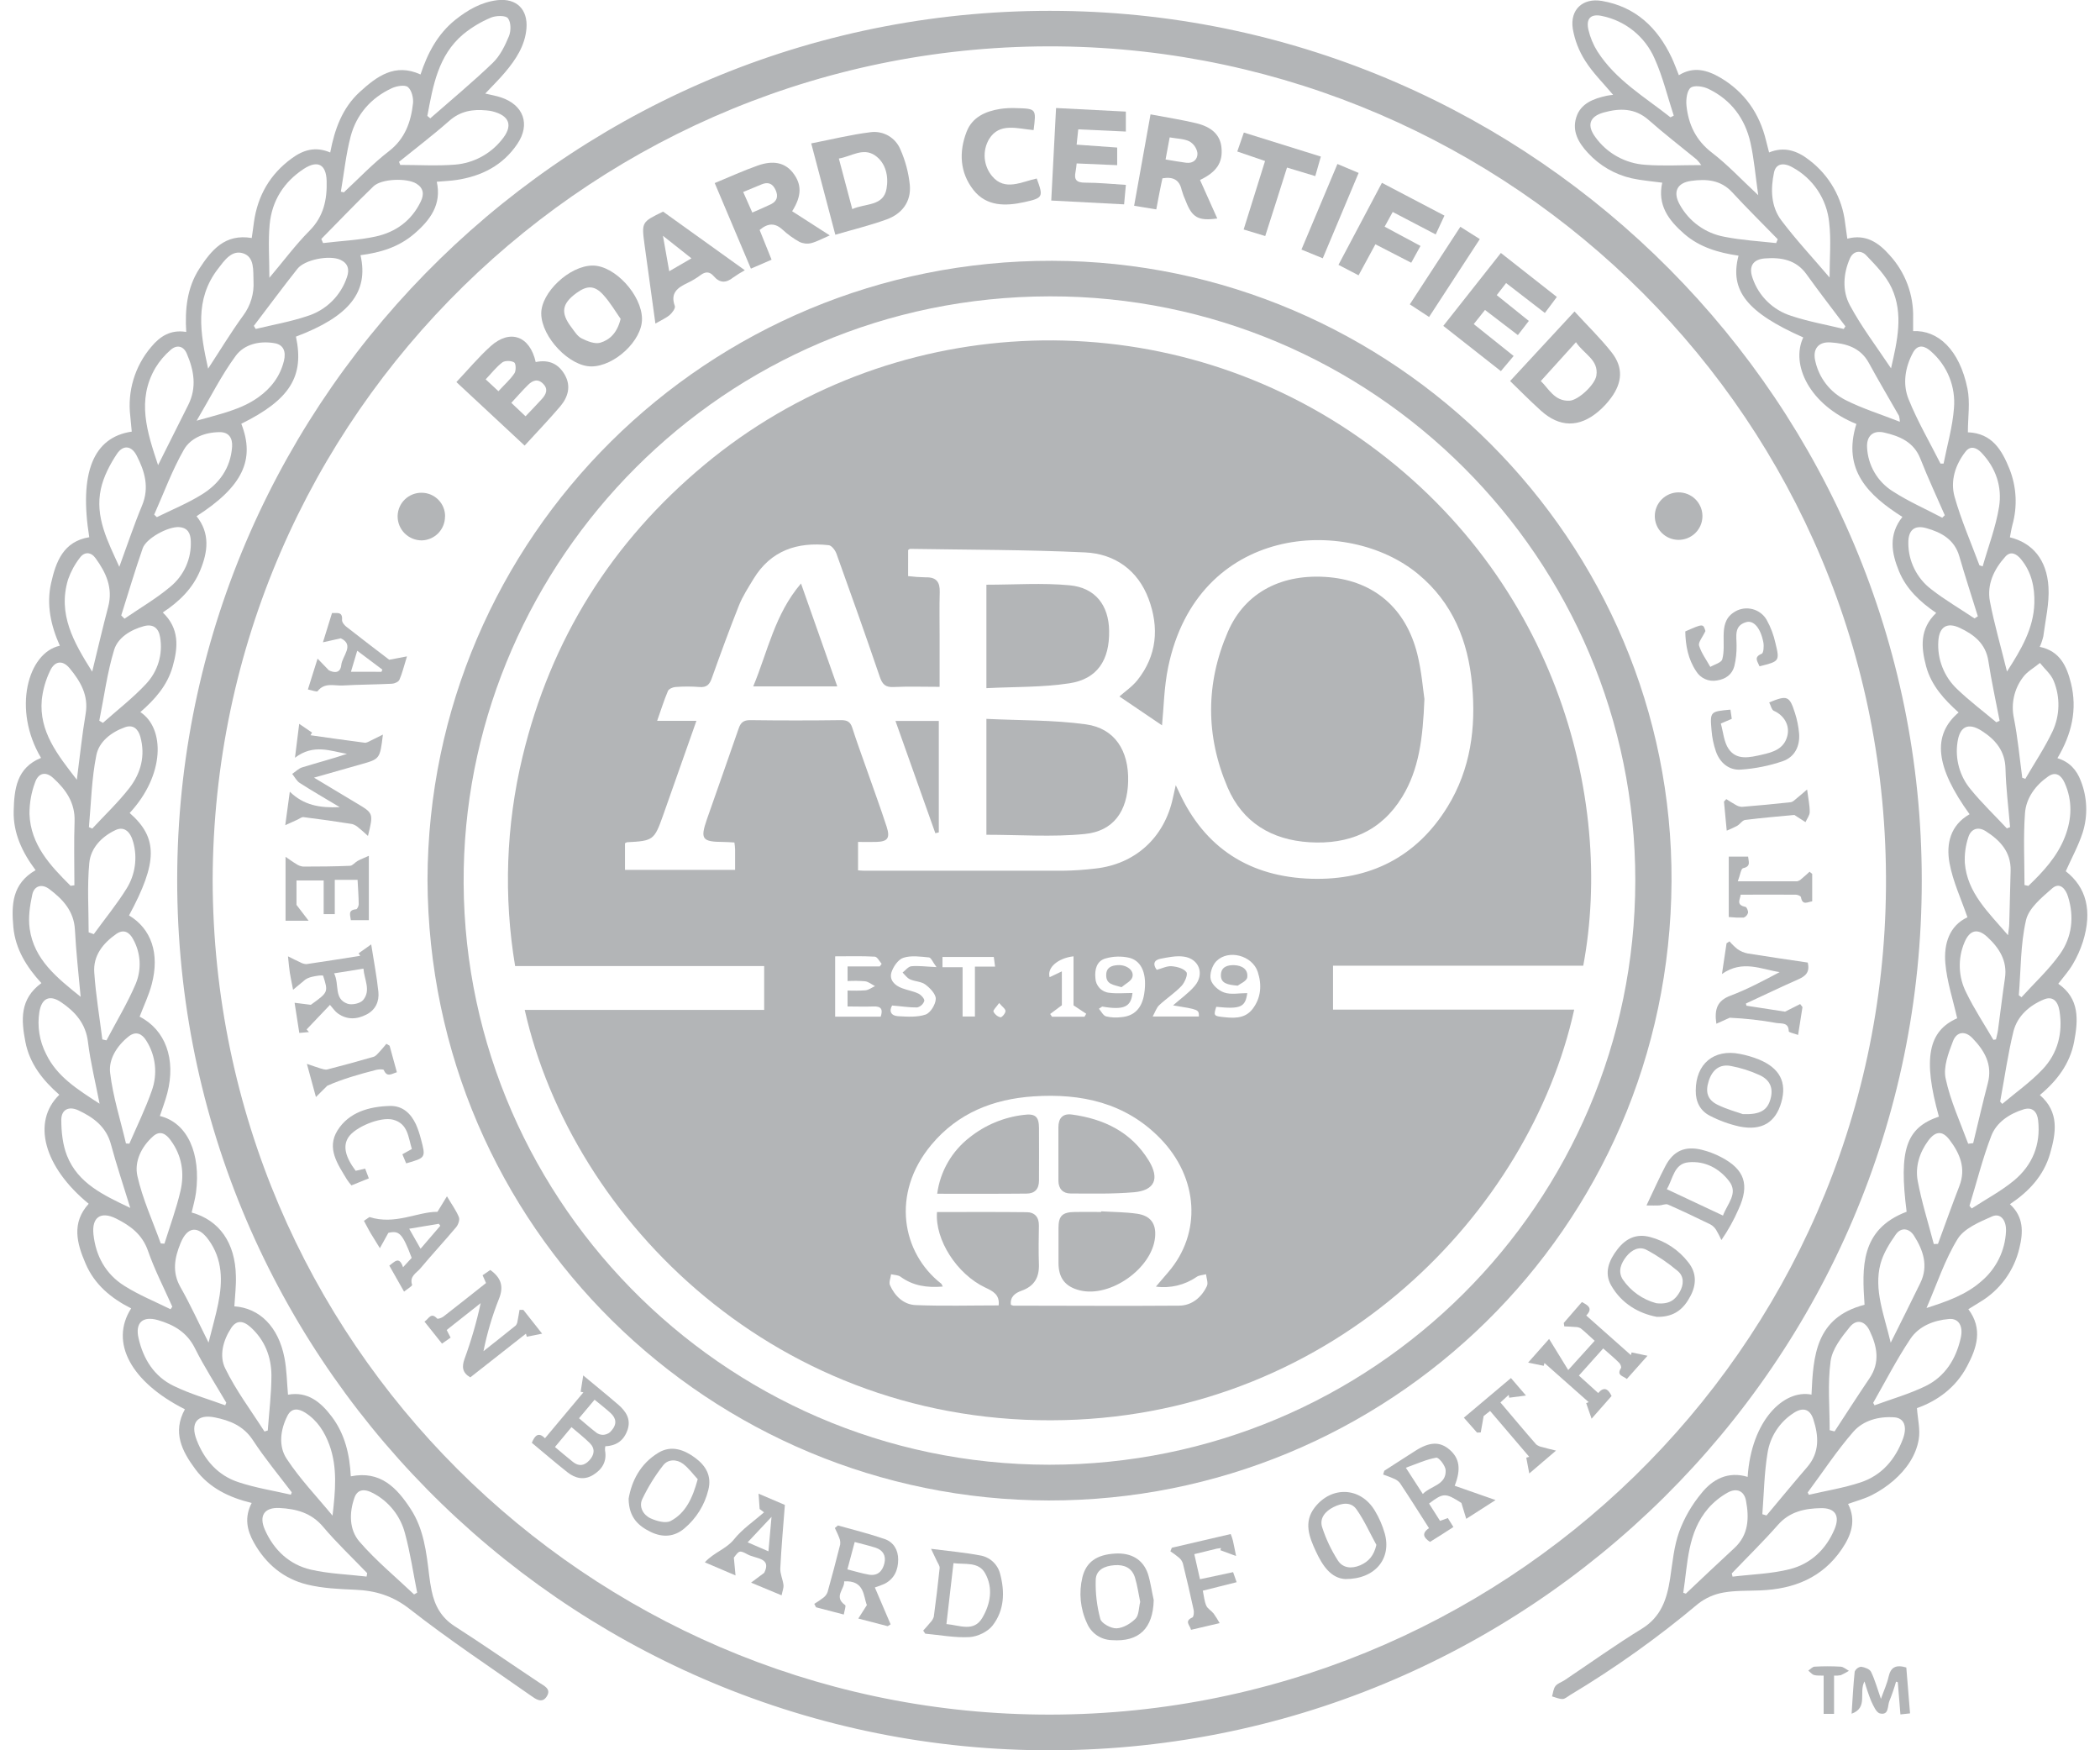<svg xmlns="http://www.w3.org/2000/svg" width="84" height="70" viewBox="0 0 84 70" fill="none"><g id="ABO Logo" opacity="0.3" clip-path="url(#clip0_8218_60755)"><g id="Vector"><path d="M76.87 35.2C76.898 54.425 61.118 70.173 41.647 69.999C22.5 69.824 6.825 54.123 7.091 34.709C7.354 15.719 23.051 0.191 42.447 0.436C61.444 0.678 76.877 16.166 76.87 35.2ZM8.506 35.206C8.555 53.715 23.544 68.376 41.595 68.571C60.038 68.773 75.299 53.983 75.439 35.486C75.579 16.771 60.412 2.054 42.362 1.856C23.909 1.655 8.559 16.52 8.506 35.206Z" fill="#01060F"></path><path d="M9.374 52.245C10.385 52.314 11.135 53.063 11.376 54.294C11.471 54.775 11.475 55.274 11.52 55.779C12.309 55.637 12.835 56.078 13.273 56.66C13.799 57.359 13.988 58.176 14.032 59.044C15.214 58.805 15.873 59.499 16.427 60.35C16.953 61.154 17.058 62.089 17.168 63.015C17.193 63.217 17.224 63.419 17.265 63.618C17.386 64.207 17.645 64.689 18.18 65.034C19.319 65.766 20.434 66.539 21.563 67.29C21.77 67.428 22.061 67.546 21.87 67.847C21.68 68.147 21.421 67.946 21.227 67.81C19.606 66.674 17.951 65.575 16.393 64.355C15.708 63.818 15.018 63.612 14.196 63.579C13.558 63.552 12.907 63.523 12.291 63.373C11.344 63.143 10.632 62.547 10.154 61.69C9.877 61.196 9.769 60.686 10.067 60.109C9.168 59.892 8.376 59.512 7.821 58.768C7.28 58.042 6.889 57.282 7.396 56.362C5.241 55.277 4.377 53.686 5.246 52.327C4.448 51.926 3.78 51.374 3.424 50.537C3.073 49.728 2.853 48.906 3.548 48.143C1.759 46.68 1.257 44.869 2.373 43.783C1.718 43.211 1.186 42.547 1.016 41.671C0.847 40.795 0.783 39.955 1.656 39.318C1.073 38.685 0.615 37.962 0.534 37.079C0.454 36.195 0.477 35.344 1.424 34.801C0.898 34.102 0.526 33.327 0.547 32.442C0.568 31.557 0.664 30.706 1.642 30.311C0.489 28.379 1.109 26.1 2.394 25.825C2.034 25.022 1.85 24.184 2.044 23.32C2.238 22.456 2.537 21.655 3.57 21.485C3.161 18.922 3.722 17.488 5.27 17.262C5.251 17.058 5.233 16.848 5.211 16.639C5.152 16.146 5.196 15.646 5.34 15.171C5.484 14.696 5.724 14.255 6.046 13.877C6.397 13.453 6.824 13.171 7.449 13.276C7.394 12.372 7.48 11.507 7.975 10.742C8.457 10.005 8.995 9.338 10.069 9.519C10.099 9.313 10.131 9.1 10.157 8.888C10.305 7.825 10.802 6.965 11.672 6.332C12.115 6.008 12.6 5.84 13.209 6.098C13.384 5.177 13.689 4.318 14.391 3.677C15.072 3.056 15.794 2.511 16.821 2.978C17.102 2.131 17.501 1.364 18.212 0.793C18.71 0.397 19.247 0.085 19.894 0.007C20.662 -0.081 21.121 0.376 21.058 1.143C20.998 1.83 20.637 2.374 20.212 2.881C19.971 3.169 19.699 3.433 19.41 3.742C19.634 3.796 19.84 3.829 20.037 3.895C20.939 4.192 21.226 4.969 20.694 5.755C20.114 6.619 19.257 7.051 18.245 7.2C18 7.235 17.752 7.244 17.471 7.269C17.673 8.181 17.208 8.8 16.576 9.345C15.945 9.889 15.212 10.102 14.42 10.206C14.758 11.674 13.968 12.661 11.838 13.463C12.179 15.056 11.595 15.987 9.652 16.948C10.216 18.386 9.7 19.466 7.862 20.645C8.409 21.327 8.317 22.066 8.01 22.808C7.712 23.533 7.174 24.058 6.511 24.495C7.183 25.137 7.125 25.889 6.908 26.654C6.692 27.42 6.195 27.973 5.614 28.479C6.599 29.127 6.601 30.991 5.187 32.514C6.32 33.508 6.314 34.476 5.161 36.611C6.052 37.146 6.394 38.134 6.07 39.362C5.954 39.806 5.749 40.227 5.585 40.66C6.614 41.184 7.047 42.355 6.691 43.724C6.611 44.032 6.494 44.33 6.395 44.633C7.515 44.907 8.036 46.155 7.841 47.686C7.806 47.958 7.727 48.225 7.666 48.493C8.772 48.799 9.41 49.704 9.435 51.027C9.449 51.438 9.398 51.843 9.374 52.245ZM13.634 7.667L13.756 7.692C14.352 7.138 14.912 6.544 15.555 6.049C16.199 5.553 16.437 4.882 16.52 4.136C16.544 3.919 16.466 3.604 16.315 3.481C16.192 3.381 15.862 3.439 15.671 3.528C14.835 3.916 14.261 4.577 14.027 5.451C13.837 6.177 13.761 6.928 13.634 7.667ZM14.664 63.053L14.687 62.915C14.094 62.298 13.47 61.709 12.92 61.057C12.448 60.498 11.841 60.344 11.179 60.31C10.571 60.28 10.349 60.621 10.595 61.179C10.956 61.996 11.578 62.577 12.436 62.776C13.164 62.943 13.922 62.965 14.664 63.053ZM17.094 4.635L17.21 4.733C18.047 3.999 18.907 3.287 19.709 2.516C20.001 2.236 20.199 1.831 20.357 1.449C20.444 1.239 20.444 0.89 20.317 0.729C20.229 0.611 19.837 0.619 19.639 0.704C19.238 0.871 18.863 1.096 18.527 1.371C17.521 2.22 17.319 3.438 17.094 4.635ZM11.636 59.776L11.669 59.682C11.143 58.989 10.589 58.32 10.114 57.595C9.74 57.024 9.194 56.809 8.594 56.688C7.885 56.545 7.602 56.911 7.869 57.597C8.178 58.391 8.714 59.007 9.535 59.277C10.214 59.504 10.933 59.616 11.636 59.778V59.776ZM10.775 11.11C11.353 10.425 11.827 9.784 12.387 9.221C12.947 8.657 13.088 7.976 13.066 7.232C13.045 6.576 12.711 6.393 12.157 6.75C11.354 7.275 10.877 8.028 10.787 8.972C10.723 9.647 10.775 10.332 10.775 11.113V11.11ZM9.008 56.202L9.052 56.1C8.629 55.375 8.169 54.667 7.794 53.915C7.476 53.278 6.948 52.98 6.319 52.796C5.705 52.621 5.4 52.9 5.542 53.52C5.731 54.351 6.166 55.05 6.944 55.426C7.603 55.748 8.318 55.951 9.008 56.203V56.202ZM15.96 6.473L16.011 6.596C16.747 6.596 17.485 6.642 18.217 6.583C18.574 6.552 18.921 6.449 19.237 6.281C19.554 6.113 19.833 5.883 20.058 5.605C20.536 5.041 20.402 4.622 19.675 4.447C19.606 4.432 19.536 4.422 19.465 4.416C18.91 4.36 18.413 4.441 17.966 4.837C17.32 5.407 16.63 5.93 15.96 6.473ZM8.326 14.741C8.818 13.99 9.244 13.283 9.728 12.62C10.025 12.222 10.171 11.732 10.14 11.237C10.124 10.825 10.188 10.283 9.727 10.132C9.267 9.982 8.973 10.422 8.716 10.755C7.776 11.979 8.008 13.318 8.324 14.741H8.326ZM6.822 52.361L6.892 52.26C6.563 51.517 6.186 50.791 5.92 50.027C5.691 49.366 5.211 49.017 4.643 48.734C4.029 48.428 3.666 48.685 3.738 49.364C3.831 50.237 4.231 50.959 4.972 51.424C5.555 51.793 6.203 52.055 6.822 52.361ZM5.211 48.309C4.938 47.416 4.661 46.598 4.437 45.764C4.247 45.059 3.736 44.687 3.131 44.404C2.751 44.23 2.454 44.376 2.452 44.784C2.452 45.263 2.505 45.775 2.679 46.217C3.122 47.336 4.146 47.8 5.211 48.309ZM6.323 18.603C6.748 17.754 7.14 16.975 7.53 16.195C7.88 15.496 7.76 14.812 7.47 14.139C7.338 13.832 7.07 13.778 6.828 13.991C6.587 14.198 6.38 14.443 6.215 14.715C5.464 16.003 5.879 17.271 6.323 18.603ZM12.854 9.56L12.923 9.722C13.624 9.634 14.341 9.609 15.027 9.459C15.825 9.285 16.462 8.828 16.83 8.061C16.967 7.778 16.95 7.526 16.654 7.344C16.276 7.111 15.26 7.143 14.938 7.453C14.229 8.137 13.548 8.851 12.854 9.555V9.56ZM4.773 22.668C5.082 21.827 5.351 21.014 5.681 20.221C5.983 19.499 5.792 18.851 5.467 18.221C5.262 17.824 4.93 17.778 4.678 18.151C4.395 18.576 4.143 19.06 4.036 19.549C3.788 20.683 4.315 21.656 4.773 22.671V22.668ZM3.226 39.866C3.138 38.916 3.042 38.051 2.997 37.184C2.957 36.437 2.515 35.966 1.971 35.557C1.671 35.331 1.367 35.428 1.291 35.777C1.194 36.22 1.124 36.698 1.187 37.141C1.36 38.376 2.274 39.1 3.226 39.866ZM3.984 44.142C3.814 43.268 3.617 42.477 3.519 41.675C3.432 40.935 3.007 40.461 2.44 40.079C1.983 39.771 1.668 39.922 1.575 40.468C1.483 41.046 1.578 41.639 1.847 42.159C2.285 43.066 3.107 43.573 3.984 44.142ZM3.074 31.185C3.197 30.245 3.282 29.394 3.425 28.552C3.552 27.812 3.219 27.253 2.79 26.731C2.507 26.389 2.189 26.424 2.001 26.833C1.826 27.197 1.714 27.589 1.671 27.991C1.56 29.257 2.294 30.18 3.074 31.185ZM16.565 63.765L16.687 63.696C16.528 62.905 16.411 62.103 16.2 61.326C16.112 60.986 15.954 60.667 15.736 60.391C15.518 60.115 15.245 59.887 14.934 59.722C14.556 59.518 14.291 59.571 14.175 59.907C13.963 60.513 13.969 61.182 14.377 61.654C15.034 62.415 15.824 63.066 16.561 63.765H16.565ZM3.688 26.863C3.916 25.926 4.11 25.096 4.328 24.266C4.526 23.516 4.241 22.899 3.821 22.323C3.645 22.077 3.382 22.052 3.196 22.305C2.992 22.567 2.833 22.861 2.723 23.174C2.303 24.561 2.943 25.682 3.688 26.863ZM2.821 35.427L2.976 35.405C2.976 34.552 2.953 33.699 2.983 32.847C3.008 32.102 2.632 31.574 2.127 31.114C1.832 30.845 1.538 30.905 1.404 31.288C1.252 31.694 1.176 32.123 1.179 32.556C1.225 33.785 2.011 34.62 2.822 35.425L2.821 35.427ZM10.154 13.033L10.228 13.156C10.916 12.989 11.621 12.867 12.29 12.642C12.661 12.527 12.999 12.324 13.276 12.052C13.553 11.779 13.76 11.445 13.881 11.076C13.984 10.775 13.921 10.528 13.611 10.388C13.173 10.193 12.189 10.381 11.897 10.75C11.305 11.499 10.735 12.269 10.155 13.031L10.154 13.033ZM7.866 16.825C8.808 16.556 9.634 16.388 10.333 15.889C10.845 15.524 11.21 15.046 11.36 14.423C11.439 14.083 11.36 13.785 10.974 13.724C10.38 13.622 9.769 13.768 9.429 14.231C8.86 15.003 8.426 15.877 7.866 16.825ZM13.301 60.618C13.414 59.634 13.506 58.696 13.177 57.791C12.985 57.267 12.691 56.799 12.2 56.493C11.937 56.328 11.661 56.297 11.498 56.622C11.211 57.184 11.135 57.836 11.462 58.335C11.995 59.149 12.682 59.862 13.303 60.618H13.301ZM6.167 20.583L6.274 20.683C6.873 20.387 7.502 20.131 8.064 19.782C8.766 19.352 9.223 18.724 9.284 17.87C9.309 17.521 9.151 17.282 8.794 17.283C8.211 17.283 7.632 17.504 7.357 17.982C6.884 18.806 6.556 19.713 6.167 20.583ZM4.853 24.616L4.979 24.744C5.598 24.319 6.255 23.938 6.826 23.456C7.09 23.236 7.301 22.958 7.441 22.644C7.58 22.33 7.646 21.988 7.632 21.645C7.624 21.338 7.517 21.103 7.158 21.081C6.726 21.055 5.849 21.524 5.708 21.928C5.398 22.817 5.132 23.72 4.848 24.617L4.853 24.616ZM10.583 57.25L10.711 57.21C10.764 56.48 10.856 55.75 10.857 55.019C10.857 54.271 10.594 53.593 10.022 53.077C9.706 52.795 9.45 52.805 9.248 53.111C8.919 53.61 8.761 54.229 9.009 54.728C9.441 55.614 10.045 56.416 10.579 57.252L10.583 57.25ZM3.557 33.079L3.689 33.139C4.188 32.602 4.727 32.091 5.174 31.517C5.634 30.923 5.824 30.222 5.613 29.463C5.525 29.15 5.322 28.968 4.999 29.085C4.452 29.279 3.961 29.66 3.854 30.202C3.664 31.142 3.645 32.118 3.557 33.079ZM3.972 28.823L4.116 28.911C4.697 28.394 5.319 27.915 5.846 27.348C6.076 27.102 6.247 26.807 6.344 26.484C6.441 26.162 6.462 25.821 6.405 25.489C6.348 25.113 6.121 24.944 5.756 25.042C5.23 25.184 4.718 25.497 4.566 25.988C4.286 26.907 4.163 27.874 3.972 28.821V28.823ZM8.342 53.695C8.495 53.084 8.632 52.614 8.728 52.136C8.909 51.242 8.909 50.362 8.341 49.583C7.92 49.003 7.496 49.05 7.223 49.717C6.987 50.291 6.872 50.869 7.217 51.475C7.607 52.162 7.935 52.883 8.342 53.695ZM6.43 49.73L6.578 49.739C6.796 49.04 7.055 48.341 7.22 47.626C7.385 46.911 7.276 46.208 6.822 45.598C6.647 45.357 6.411 45.191 6.126 45.443C5.649 45.865 5.367 46.462 5.496 47.035C5.704 47.957 6.109 48.834 6.43 49.73ZM5.036 45.731L5.174 45.74C5.477 45.041 5.819 44.342 6.07 43.625C6.19 43.295 6.232 42.943 6.194 42.594C6.156 42.246 6.038 41.911 5.849 41.615C5.679 41.34 5.437 41.227 5.153 41.446C4.685 41.814 4.339 42.355 4.405 42.906C4.517 43.856 4.817 44.789 5.039 45.731H5.036ZM3.546 37.287L3.751 37.36C4.189 36.754 4.672 36.17 5.066 35.533C5.236 35.259 5.347 34.953 5.392 34.635C5.437 34.316 5.416 33.991 5.329 33.681C5.209 33.232 4.947 33.042 4.618 33.199C4.061 33.461 3.629 33.919 3.572 34.51C3.484 35.431 3.546 36.363 3.546 37.287ZM4.09 41.569L4.259 41.608C4.654 40.856 5.099 40.122 5.429 39.347C5.547 39.063 5.599 38.757 5.583 38.45C5.566 38.143 5.48 37.844 5.332 37.574C5.185 37.29 4.959 37.143 4.657 37.348C4.118 37.724 3.721 38.22 3.771 38.895C3.83 39.787 3.981 40.675 4.093 41.568L4.09 41.569Z" fill="#01060F"></path><path d="M69.906 59.066C70.052 56.812 71.353 55.553 72.46 55.776C72.53 54.229 72.62 52.69 74.582 52.182C74.483 50.717 74.394 49.17 76.265 48.462C75.949 45.984 76.242 45.104 77.556 44.657C76.905 42.336 77.133 41.232 78.287 40.725C78.119 39.978 77.878 39.26 77.814 38.526C77.746 37.745 77.978 37.018 78.698 36.686C78.446 35.953 78.116 35.254 77.981 34.519C77.84 33.754 78.009 33.004 78.783 32.564C77.418 30.674 77.274 29.408 78.344 28.494C77.768 27.978 77.249 27.414 77.044 26.645C76.842 25.889 76.781 25.152 77.448 24.513C76.808 24.076 76.255 23.566 75.958 22.841C75.661 22.117 75.531 21.385 76.096 20.673C74.737 19.813 73.681 18.794 74.255 16.956C72.381 16.196 71.618 14.585 72.13 13.495C69.882 12.5 69.176 11.622 69.541 10.225C68.745 10.109 67.985 9.891 67.366 9.351C66.746 8.811 66.289 8.204 66.489 7.306C66.071 7.248 65.663 7.219 65.27 7.132C64.596 6.979 63.984 6.625 63.517 6.115C63.142 5.712 62.875 5.253 63.05 4.694C63.225 4.134 63.741 3.945 64.271 3.829C64.352 3.812 64.434 3.805 64.525 3.793C64.134 3.328 63.716 2.919 63.409 2.433C63.159 2.043 62.99 1.608 62.912 1.153C62.792 0.391 63.307 -0.093 64.074 0.037C65.422 0.267 66.302 1.107 66.869 2.309C66.973 2.531 67.055 2.763 67.155 3.008C67.749 2.641 68.295 2.803 68.821 3.11C69.785 3.682 70.379 4.534 70.641 5.62C70.677 5.773 70.719 5.924 70.763 6.097C71.384 5.844 71.902 6.036 72.37 6.402C72.766 6.703 73.098 7.08 73.344 7.511C73.591 7.942 73.747 8.419 73.804 8.912C73.832 9.112 73.86 9.312 73.892 9.546C74.632 9.349 75.146 9.705 75.584 10.203C76.213 10.888 76.55 11.79 76.525 12.718V13.243C77.51 13.194 78.379 13.975 78.698 15.541C78.81 16.095 78.715 16.691 78.715 17.289C79.688 17.326 80.079 18.008 80.381 18.759C80.662 19.47 80.703 20.252 80.498 20.988C80.454 21.153 80.429 21.323 80.396 21.49C81.292 21.708 81.874 22.38 81.939 23.478C81.979 24.128 81.817 24.789 81.733 25.448C81.699 25.593 81.651 25.734 81.59 25.87C82.401 26.038 82.669 26.648 82.837 27.316C83.1 28.374 82.87 29.362 82.297 30.322C82.779 30.469 83.067 30.791 83.232 31.23C83.492 31.887 83.52 32.612 83.311 33.286C83.14 33.819 82.864 34.318 82.63 34.844C83.452 35.484 83.702 36.425 83.317 37.661C83.215 37.979 83.078 38.285 82.906 38.572C82.745 38.846 82.527 39.086 82.331 39.344C83.191 39.937 83.13 40.795 82.966 41.658C82.799 42.538 82.286 43.221 81.594 43.794C82.383 44.48 82.241 45.312 82.001 46.144C81.747 47.023 81.155 47.655 80.397 48.16C80.954 48.668 80.931 49.286 80.776 49.915C80.672 50.364 80.478 50.786 80.206 51.158C79.934 51.529 79.589 51.842 79.192 52.077L78.734 52.36C79.324 53.147 79.075 53.906 78.678 54.651C78.225 55.502 77.489 56.03 76.678 56.316C76.71 56.763 76.816 57.177 76.75 57.563C76.638 58.225 76.248 58.771 75.744 59.211C75.48 59.439 75.189 59.635 74.877 59.793C74.583 59.944 74.253 60.028 73.923 60.148C74.261 60.812 74.047 61.403 73.673 61.954C72.895 63.103 71.753 63.553 70.412 63.606C69.917 63.626 69.412 63.606 68.93 63.693C68.563 63.758 68.217 63.912 67.924 64.141C66.318 65.49 64.606 66.711 62.805 67.79C62.706 67.849 62.604 67.947 62.5 67.95C62.362 67.95 62.222 67.884 62.081 67.845C62.124 67.705 62.134 67.541 62.217 67.433C62.3 67.324 62.46 67.278 62.582 67.198C63.611 66.508 64.62 65.786 65.675 65.138C66.449 64.662 66.678 63.947 66.804 63.133C66.9 62.502 66.956 61.85 67.168 61.256C67.374 60.7 67.673 60.183 68.052 59.727C68.504 59.157 69.126 58.829 69.906 59.066ZM70.329 7.804C70.216 7.017 70.163 6.357 70.02 5.712C69.803 4.744 69.246 3.994 68.342 3.557C68.133 3.454 67.772 3.398 67.626 3.509C67.481 3.621 67.434 3.977 67.458 4.215C67.534 4.973 67.835 5.613 68.474 6.103C69.113 6.593 69.647 7.173 70.329 7.806V7.804ZM69.271 62.927C69.282 62.97 69.292 63.014 69.302 63.056C70.07 62.962 70.858 62.945 71.601 62.754C72.436 62.54 73.046 61.961 73.385 61.149C73.603 60.624 73.409 60.307 72.843 60.316C72.198 60.327 71.589 60.45 71.118 60.986C70.528 61.656 69.889 62.28 69.271 62.927ZM66.817 4.693L66.95 4.626C66.699 3.861 66.512 3.065 66.182 2.338C65.995 1.909 65.707 1.531 65.343 1.236C64.978 0.94 64.548 0.737 64.089 0.641C63.635 0.539 63.434 0.737 63.536 1.188C63.608 1.497 63.731 1.793 63.9 2.061C64.635 3.207 65.79 3.878 66.82 4.693H66.817ZM72.306 59.685L72.355 59.782C73.044 59.621 73.75 59.509 74.421 59.287C75.272 59.006 75.817 58.364 76.122 57.533C76.297 57.044 76.161 56.713 75.772 56.684C75.148 56.639 74.53 56.809 74.135 57.259C73.473 58.018 72.915 58.871 72.31 59.685H72.306ZM73.183 11.098C73.183 10.322 73.251 9.596 73.166 8.888C73.119 8.431 72.961 7.991 72.705 7.609C72.449 7.226 72.103 6.911 71.698 6.692C71.321 6.479 71.032 6.556 70.961 6.897C70.819 7.564 70.835 8.256 71.254 8.814C71.837 9.588 72.503 10.299 73.183 11.098ZM74.925 56.102L74.981 56.203C75.659 55.954 76.362 55.754 77.009 55.441C77.805 55.057 78.244 54.348 78.432 53.499C78.535 53.029 78.344 52.719 77.963 52.751C77.349 52.802 76.758 53.036 76.417 53.544C75.868 54.365 75.416 55.248 74.927 56.105L74.925 56.102ZM68.051 6.602C67.995 6.524 67.934 6.449 67.867 6.379C67.226 5.855 66.567 5.348 65.946 4.799C65.395 4.313 64.781 4.323 64.144 4.5C63.58 4.658 63.465 5.012 63.815 5.485C64.046 5.806 64.344 6.071 64.69 6.262C65.036 6.454 65.42 6.566 65.815 6.591C66.521 6.645 67.232 6.602 68.051 6.602ZM75.642 14.729C75.896 13.623 76.141 12.556 75.671 11.526C75.445 11.033 75.029 10.611 74.646 10.209C74.451 10.004 74.138 10.014 73.996 10.337C73.727 10.949 73.688 11.632 73.99 12.198C74.452 13.063 75.06 13.859 75.642 14.732V14.729ZM77.061 52.312C77.871 52.05 78.639 51.788 79.26 51.237C79.55 50.992 79.786 50.69 79.955 50.35C80.123 50.01 80.22 49.639 80.239 49.26C80.265 48.8 80.02 48.501 79.685 48.648C79.182 48.871 78.568 49.124 78.305 49.55C77.788 50.389 77.477 51.357 77.061 52.312ZM78.78 48.226L78.868 48.331C79.436 47.961 80.044 47.64 80.562 47.211C81.297 46.599 81.633 45.778 81.526 44.813C81.491 44.47 81.299 44.252 80.935 44.37C80.377 44.544 79.864 44.884 79.655 45.418C79.304 46.327 79.068 47.287 78.778 48.226H78.78ZM77.62 18.541H77.743C77.888 17.804 78.103 17.072 78.158 16.328C78.195 15.905 78.132 15.478 77.973 15.083C77.814 14.689 77.564 14.337 77.243 14.056C77.003 13.838 76.717 13.738 76.517 14.107C76.201 14.696 76.099 15.36 76.342 15.962C76.7 16.852 77.188 17.685 77.62 18.541ZM71.046 9.722L71.109 9.568C70.502 8.945 69.882 8.334 69.292 7.694C68.829 7.188 68.246 7.152 67.644 7.235C67.076 7.313 66.908 7.681 67.189 8.181C67.372 8.515 67.628 8.805 67.938 9.028C68.247 9.251 68.603 9.402 68.979 9.47C69.66 9.606 70.358 9.645 71.048 9.722H71.046ZM80.751 39.802L80.86 39.884C81.38 39.31 81.959 38.777 82.403 38.15C82.883 37.472 82.973 36.664 82.721 35.859C82.634 35.567 82.399 35.256 82.086 35.53C81.673 35.892 81.153 36.316 81.041 36.799C80.817 37.77 80.836 38.798 80.753 39.802H80.751ZM79.173 22.607L79.307 22.651C79.532 21.859 79.833 21.078 79.962 20.274C80.091 19.47 79.838 18.716 79.26 18.107C79.068 17.905 78.822 17.804 78.621 18.063C78.209 18.591 78.007 19.235 78.182 19.864C78.445 20.798 78.839 21.699 79.177 22.607H79.173ZM80.002 44.052L80.09 44.149C80.63 43.694 81.215 43.282 81.697 42.773C82.31 42.13 82.52 41.315 82.38 40.432C82.313 40.009 82.085 39.838 81.767 39.967C81.176 40.209 80.7 40.63 80.54 41.24C80.313 42.166 80.183 43.113 80.007 44.052H80.002ZM80.886 31.104L81.012 31.15C81.381 30.515 81.795 29.9 82.107 29.238C82.251 28.925 82.329 28.587 82.336 28.243C82.344 27.899 82.281 27.558 82.151 27.239C82.046 26.967 81.787 26.754 81.598 26.514C81.364 26.709 81.072 26.863 80.905 27.106C80.736 27.333 80.618 27.594 80.558 27.871C80.497 28.148 80.496 28.434 80.554 28.711C80.71 29.497 80.783 30.306 80.89 31.104H80.886ZM67.331 63.7L67.433 63.736C68.081 63.124 68.724 62.513 69.376 61.912C69.95 61.38 69.969 60.707 69.84 60.018C69.767 59.626 69.467 59.494 69.108 59.694C68.817 59.856 68.555 60.068 68.334 60.318C67.491 61.292 67.513 62.529 67.331 63.698V63.7ZM80.279 26.857C80.852 25.97 81.344 25.133 81.374 24.125C81.392 23.491 81.264 22.878 80.841 22.367C80.666 22.153 80.431 22.018 80.211 22.265C79.759 22.769 79.469 23.374 79.597 24.054C79.772 24.965 80.034 25.859 80.279 26.857ZM80.98 35.395L81.135 35.43C81.732 34.859 82.291 34.255 82.597 33.469C82.876 32.752 82.906 32.022 82.584 31.305C82.455 31.018 82.238 30.836 81.928 31.052C81.417 31.408 81.045 31.915 81 32.52C80.929 33.473 80.98 34.436 80.98 35.395ZM73.749 13.156L73.817 13.051C73.297 12.358 72.765 11.674 72.261 10.97C71.841 10.384 71.241 10.286 70.596 10.335C70.108 10.373 69.939 10.664 70.105 11.127C70.226 11.481 70.428 11.802 70.696 12.063C70.964 12.324 71.29 12.519 71.648 12.632C72.327 12.859 73.047 12.986 73.749 13.156ZM75.994 16.866C75.992 16.787 75.98 16.709 75.96 16.632C75.558 15.926 75.142 15.228 74.754 14.515C74.417 13.898 73.841 13.734 73.219 13.694C72.723 13.661 72.494 13.972 72.615 14.455C72.689 14.783 72.835 15.091 73.041 15.357C73.248 15.623 73.51 15.84 73.811 15.994C74.486 16.338 75.22 16.564 75.994 16.868V16.866ZM70.494 60.559L70.66 60.609C71.201 59.965 71.735 59.314 72.284 58.678C72.797 58.086 72.749 57.423 72.531 56.756C72.397 56.346 72.109 56.27 71.742 56.513C71.465 56.692 71.229 56.927 71.05 57.203C70.87 57.479 70.751 57.79 70.701 58.115C70.568 58.916 70.557 59.74 70.494 60.556V60.559ZM77.683 20.711L77.792 20.607C77.464 19.854 77.115 19.111 76.816 18.348C76.553 17.674 75.985 17.442 75.365 17.299C74.919 17.197 74.657 17.439 74.683 17.899C74.701 18.251 74.803 18.593 74.981 18.898C75.159 19.202 75.408 19.459 75.707 19.647C76.332 20.052 77.022 20.354 77.686 20.704L77.683 20.711ZM78.975 24.736L79.114 24.648C78.866 23.849 78.606 23.053 78.373 22.25C78.178 21.573 77.649 21.288 77.048 21.121C76.57 20.988 76.329 21.209 76.333 21.713C76.332 22.072 76.414 22.426 76.574 22.748C76.733 23.07 76.965 23.351 77.251 23.568C77.797 23.995 78.401 24.344 78.978 24.732L78.975 24.736ZM73.189 57.199L73.383 57.247C73.848 56.536 74.308 55.821 74.785 55.115C75.212 54.48 75.084 53.842 74.785 53.22C74.598 52.822 74.259 52.74 73.989 53.074C73.661 53.478 73.287 53.956 73.224 54.439C73.101 55.342 73.187 56.275 73.187 57.199H73.189ZM80.272 33.131L80.403 33.08C80.339 32.303 80.239 31.526 80.22 30.748C80.204 30.034 79.821 29.584 79.275 29.233C78.73 28.881 78.387 29.052 78.299 29.688C78.249 30.02 78.27 30.36 78.361 30.684C78.451 31.008 78.609 31.309 78.825 31.567C79.274 32.119 79.789 32.609 80.272 33.128V33.131ZM75.626 53.704C76.06 52.83 76.445 52.073 76.815 51.307C77.144 50.627 76.93 50.001 76.559 49.418C76.363 49.113 76.041 49.075 75.832 49.37C75.578 49.729 75.332 50.129 75.218 50.548C74.948 51.588 75.361 52.567 75.629 53.703L75.626 53.704ZM79.85 28.887L79.985 28.828C79.832 28.032 79.657 27.239 79.535 26.438C79.43 25.744 78.965 25.381 78.395 25.113C77.886 24.871 77.57 25.068 77.534 25.632C77.508 25.99 77.563 26.349 77.694 26.682C77.824 27.016 78.028 27.317 78.29 27.563C78.784 28.037 79.332 28.449 79.853 28.886L79.85 28.887ZM77.352 49.754L77.519 49.747C77.803 48.977 78.077 48.202 78.374 47.436C78.651 46.723 78.394 46.125 77.977 45.58C77.692 45.208 77.416 45.235 77.13 45.619C76.78 46.095 76.604 46.657 76.707 47.221C76.866 48.076 77.132 48.91 77.352 49.754ZM78.727 45.742L78.927 45.718C79.122 44.916 79.307 44.111 79.515 43.312C79.708 42.569 79.374 42.01 78.894 41.515C78.606 41.218 78.271 41.253 78.121 41.637C77.939 42.111 77.726 42.672 77.825 43.131C78.014 44.025 78.409 44.877 78.727 45.742ZM79.737 41.587L79.839 41.569C79.866 41.444 79.903 41.32 79.92 41.193C80.014 40.503 80.095 39.812 80.198 39.122C80.302 38.433 79.969 37.913 79.497 37.476C79.105 37.112 78.79 37.191 78.582 37.682C78.444 38.004 78.379 38.353 78.392 38.703C78.404 39.053 78.494 39.397 78.655 39.708C78.969 40.356 79.371 40.962 79.736 41.587H79.737ZM80.321 37.4C80.344 37.194 80.367 37.071 80.37 36.948C80.391 36.235 80.409 35.524 80.425 34.813C80.44 34.07 80.001 33.604 79.427 33.24C79.116 33.043 78.833 33.153 78.731 33.49C78.623 33.818 78.576 34.163 78.593 34.508C78.688 35.712 79.54 36.488 80.319 37.4H80.321Z" fill="#01060F"></path><path d="M74.58 67.246C74.34 67.683 74.739 68.294 74.064 68.538C74.102 67.976 74.129 67.414 74.188 66.854C74.21 66.802 74.245 66.757 74.29 66.723C74.335 66.688 74.388 66.666 74.444 66.659C74.588 66.679 74.788 66.752 74.842 66.863C74.999 67.186 75.094 67.539 75.237 67.945C75.356 67.609 75.482 67.339 75.544 67.056C75.632 66.666 75.847 66.569 76.252 66.689C76.3 67.274 76.349 67.877 76.402 68.524L76.017 68.566C75.981 68.114 75.946 67.692 75.912 67.278L75.842 67.256C75.768 67.516 75.68 67.771 75.579 68.021C75.492 68.219 75.57 68.61 75.199 68.527C75.05 68.494 74.936 68.22 74.848 68.035C74.745 67.777 74.655 67.513 74.58 67.246Z" fill="#01060F"></path><path d="M73.362 67.015V68.543H72.946V67.015C72.781 67.006 72.662 67.022 72.559 66.988C72.472 66.96 72.407 66.872 72.332 66.813C72.42 66.758 72.496 66.66 72.582 66.656C72.93 66.636 73.28 66.636 73.628 66.656C73.74 66.663 73.847 66.764 73.957 66.822C73.853 66.886 73.745 66.944 73.634 66.996C73.544 67.013 73.453 67.02 73.362 67.015Z" fill="#01060F"></path><path d="M17.1 35.195C17.138 21.475 28.308 10.402 42.084 10.43C55.746 10.458 66.936 21.653 66.861 35.262C66.785 49.185 55.465 60.028 41.951 60.009C28.437 59.991 17.163 49.111 17.1 35.195ZM41.974 58.58C54.905 58.58 65.399 48.124 65.412 35.227C65.423 22.351 54.926 11.835 41.994 11.852C28.832 11.87 18.802 22.477 18.55 34.725C18.284 47.687 28.806 58.58 41.974 58.58Z" fill="#01060F"></path><path d="M21.428 14.48C21.964 14.367 22.35 14.56 22.595 14.996C22.849 15.447 22.721 15.883 22.413 16.248C21.962 16.779 21.478 17.281 20.985 17.821L18.256 15.28C18.722 14.787 19.142 14.282 19.624 13.847C20.397 13.151 21.194 13.431 21.428 14.48ZM21.021 16.649C21.26 16.397 21.473 16.181 21.675 15.957C21.842 15.771 21.943 15.565 21.722 15.345C21.501 15.125 21.294 15.223 21.115 15.401C20.892 15.622 20.685 15.86 20.453 16.111L21.021 16.649ZM19.937 15.646C20.178 15.383 20.411 15.179 20.577 14.931C20.648 14.825 20.639 14.538 20.567 14.494C20.448 14.421 20.2 14.415 20.093 14.494C19.847 14.68 19.655 14.935 19.427 15.171L19.937 15.646Z" fill="#01060F"></path><path d="M33.413 9.388C33.089 8.154 32.784 6.995 32.449 5.735C33.266 5.576 34.036 5.385 34.816 5.288C35.066 5.253 35.321 5.304 35.539 5.43C35.757 5.557 35.926 5.753 36.02 5.987C36.218 6.436 36.344 6.914 36.393 7.402C36.452 8.067 36.081 8.552 35.463 8.776C34.816 9.011 34.138 9.176 33.413 9.388ZM34.091 8.363C34.617 8.123 35.335 8.259 35.461 7.55C35.549 7.064 35.439 6.516 34.999 6.215C34.518 5.887 34.046 6.262 33.554 6.34C33.739 7.039 33.906 7.67 34.091 8.363Z" fill="#01060F"></path><path d="M60.404 15.239L62.98 12.457C63.518 13.044 64.032 13.541 64.47 14.099C64.934 14.694 64.897 15.293 64.445 15.909C64.299 16.108 64.13 16.29 63.942 16.451C63.17 17.11 62.377 17.099 61.628 16.416C61.184 16.015 60.765 15.588 60.404 15.239ZM61.632 15.239C61.944 15.532 62.172 16.052 62.777 16.026C63.128 16.012 63.798 15.389 63.855 15.022C63.954 14.384 63.355 14.167 63.039 13.685L61.632 15.239Z" fill="#01060F"></path><path d="M23.657 14.655C22.78 14.659 21.666 13.49 21.65 12.551C21.635 11.699 22.789 10.618 23.71 10.621C24.592 10.621 25.677 11.801 25.68 12.759C25.684 13.618 24.586 14.649 23.657 14.655ZM24.825 12.752C24.631 12.479 24.415 12.103 24.13 11.791C23.779 11.404 23.476 11.411 23.05 11.725C22.473 12.15 22.418 12.511 22.852 13.085C22.975 13.247 23.093 13.446 23.262 13.532C23.488 13.646 23.788 13.768 24.009 13.707C24.388 13.595 24.688 13.315 24.825 12.752Z" fill="#01060F"></path><path d="M33.191 9.415C32.891 9.543 32.675 9.666 32.443 9.725C32.287 9.761 32.123 9.743 31.979 9.674C31.736 9.54 31.51 9.377 31.307 9.189C31.008 8.913 30.726 8.911 30.385 9.197L30.863 10.386L30.036 10.744L28.589 7.322C29.176 7.079 29.729 6.826 30.304 6.623C30.933 6.398 31.394 6.509 31.707 6.897C32.077 7.364 32.077 7.828 31.686 8.448L33.191 9.415ZM29.728 7.678L30.092 8.501C30.36 8.382 30.599 8.284 30.832 8.171C31.085 8.047 31.14 7.851 31.022 7.594C30.904 7.337 30.721 7.265 30.458 7.376C30.232 7.474 30.005 7.562 29.728 7.678Z" fill="#01060F"></path><path d="M48.001 7.198C48.24 7.731 48.464 8.232 48.691 8.738C47.936 8.843 47.686 8.703 47.434 8.049C47.368 7.904 47.312 7.754 47.267 7.6C47.179 7.196 46.929 7.057 46.497 7.132C46.457 7.326 46.41 7.534 46.371 7.744C46.333 7.953 46.296 8.137 46.251 8.374L45.365 8.229C45.584 7.011 45.798 5.819 46.021 4.574C46.645 4.692 47.244 4.785 47.832 4.924C48.486 5.077 48.812 5.411 48.859 5.902C48.919 6.496 48.67 6.877 48.001 7.198ZM46.623 6.378C46.935 6.429 47.189 6.477 47.445 6.509C47.738 6.547 47.916 6.364 47.897 6.115C47.881 6.019 47.844 5.928 47.788 5.848C47.733 5.768 47.66 5.702 47.575 5.653C47.354 5.546 47.078 5.547 46.787 5.495C46.732 5.795 46.682 6.058 46.623 6.375V6.378Z" fill="#01060F"></path><path d="M45.035 7.394C45.011 7.665 44.99 7.894 44.964 8.173L42.05 8.02C42.114 6.772 42.177 5.573 42.242 4.32L45.034 4.463V5.261L43.13 5.173C43.108 5.384 43.088 5.565 43.065 5.785L44.687 5.901V6.606L43.066 6.536C43.052 6.649 43.045 6.76 43.022 6.869C42.955 7.186 43.058 7.305 43.402 7.305C43.938 7.304 44.473 7.36 45.035 7.394Z" fill="#01060F"></path><path d="M60.244 11.32L59.87 11.804L61.153 12.835L60.715 13.402L59.4 12.396L58.95 12.962L60.546 14.237L60.035 14.843L57.732 13.033L60.035 10.117L62.274 11.876L61.795 12.517L60.244 11.32Z" fill="#01060F"></path><path d="M29.793 10.808C29.632 10.896 29.477 10.993 29.328 11.098C29.044 11.326 28.788 11.326 28.547 11.043C28.383 10.853 28.215 10.857 28.02 11.004C27.856 11.126 27.68 11.232 27.494 11.319C27.1 11.506 26.804 11.72 26.993 12.237C27.025 12.325 26.892 12.509 26.791 12.595C26.64 12.724 26.449 12.805 26.216 12.94C26.093 12.043 25.977 11.202 25.86 10.359C25.835 10.172 25.809 9.985 25.783 9.797C25.66 8.883 25.66 8.883 26.523 8.463L29.793 10.808ZM27.658 10.332L26.518 9.43C26.612 9.955 26.684 10.371 26.769 10.848L27.658 10.332Z" fill="#01060F"></path><path d="M15.316 29.379C15.198 30.356 15.198 30.354 14.429 30.57C13.833 30.738 13.237 30.908 12.56 31.101L14.273 32.129C14.939 32.526 14.939 32.526 14.719 33.432C14.57 33.3 14.465 33.198 14.351 33.11C14.276 33.039 14.186 32.986 14.088 32.956C13.44 32.853 12.79 32.761 12.139 32.68C12.065 32.671 11.981 32.743 11.902 32.779L11.41 33.003C11.476 32.518 11.524 32.165 11.592 31.663C12.15 32.204 12.784 32.318 13.589 32.281C12.992 31.923 12.483 31.63 11.991 31.314C11.864 31.232 11.787 31.074 11.688 30.951C11.821 30.864 11.943 30.732 12.091 30.689C12.684 30.506 13.286 30.348 13.879 30.15C13.208 30.035 12.543 29.74 11.799 30.305C11.863 29.788 11.906 29.438 11.968 28.949L12.482 29.299L12.421 29.405C13.143 29.507 13.863 29.612 14.586 29.704C14.664 29.714 14.755 29.655 14.835 29.617C14.967 29.555 15.099 29.486 15.316 29.379Z" fill="#01060F"></path><path d="M57.428 9.376L55.708 8.477L55.385 9.066L56.82 9.836L56.449 10.508L55.016 9.77C54.792 10.183 54.578 10.573 54.343 11.011L53.539 10.592L55.277 7.312L57.778 8.623L57.428 9.376Z" fill="#01060F"></path><path d="M41.344 5.203C40.695 5.148 39.98 4.889 39.565 5.56C39.429 5.79 39.367 6.056 39.389 6.322C39.41 6.587 39.513 6.84 39.684 7.045C40.193 7.657 40.863 7.27 41.469 7.139C41.74 7.871 41.726 7.918 40.985 8.081C40.228 8.249 39.459 8.265 38.934 7.593C38.392 6.9 38.352 6.078 38.663 5.272C38.889 4.684 39.419 4.45 40.008 4.356C40.224 4.324 40.444 4.314 40.662 4.324C41.453 4.348 41.453 4.351 41.344 5.203Z" fill="#01060F"></path><path d="M69.859 40.222L71.403 40.46L72.006 40.156C72.037 40.197 72.069 40.237 72.099 40.277C72.045 40.627 71.99 40.984 71.924 41.391C71.764 41.332 71.55 41.29 71.55 41.246C71.545 40.877 71.264 40.946 71.056 40.913C70.439 40.801 69.815 40.731 69.189 40.703L68.654 40.943C68.566 40.344 68.702 40.017 69.213 39.823C69.89 39.567 70.534 39.224 71.186 38.878C70.44 38.766 69.71 38.376 68.878 38.953C68.954 38.45 69.007 38.088 69.062 37.725L69.18 37.648C69.276 37.761 69.382 37.864 69.496 37.956C69.617 38.042 69.754 38.102 69.9 38.131C70.704 38.262 71.51 38.376 72.309 38.496C72.405 38.881 72.221 39.042 71.919 39.173C71.218 39.481 70.53 39.816 69.836 40.135L69.859 40.222Z" fill="#01060F"></path><path d="M17.867 53.191L18.024 53.497L17.68 53.736L16.979 52.856C17.154 52.747 17.233 52.464 17.485 52.733C17.512 52.762 17.669 52.706 17.738 52.654C18.302 52.217 18.86 51.772 19.441 51.313L19.304 51.002L19.612 50.791C20.05 51.107 20.161 51.456 19.953 51.96C19.686 52.634 19.481 53.329 19.339 54.039C19.771 53.697 20.203 53.358 20.63 53.011C20.67 52.961 20.695 52.901 20.701 52.837C20.732 52.688 20.755 52.537 20.781 52.387H20.934L21.685 53.338L21.072 53.461L21.037 53.338L18.812 55.086C18.492 54.901 18.467 54.665 18.582 54.345C18.848 53.618 19.064 52.874 19.227 52.117L17.867 53.191Z" fill="#01060F"></path><path d="M55.372 58.821C55.787 58.555 56.2 58.285 56.617 58.021C57.188 57.658 57.597 57.647 57.98 57.975C58.378 58.317 58.451 58.748 58.188 59.421L59.822 59.993L58.65 60.744C58.589 60.542 58.541 60.385 58.456 60.108C57.816 59.7 57.738 59.697 57.162 60.132C57.3 60.351 57.438 60.569 57.601 60.825L57.914 60.713L58.136 61.071L57.655 61.381L57.2 61.666C56.95 61.5 56.849 61.329 57.16 61.116C56.764 60.497 56.385 59.892 55.992 59.304C55.923 59.225 55.836 59.165 55.737 59.13C55.605 59.068 55.463 59.024 55.326 58.972L55.372 58.821ZM56.234 58.7L56.912 59.749C57.24 59.414 57.855 59.393 57.826 58.797C57.817 58.615 57.551 58.28 57.451 58.298C57.05 58.366 56.666 58.546 56.234 58.7Z" fill="#01060F"></path><path d="M21.273 57.703C21.397 57.396 21.547 57.266 21.799 57.521L23.336 55.686L23.226 55.661C23.255 55.479 23.283 55.295 23.329 55.008C23.87 55.458 24.307 55.812 24.732 56.179C25.034 56.441 25.244 56.753 25.106 57.172C24.967 57.592 24.679 57.82 24.212 57.841C24.201 57.895 24.198 57.951 24.201 58.006C24.284 58.455 24.079 58.774 23.717 58.993C23.355 59.211 23.005 59.122 22.699 58.882C22.219 58.504 21.757 58.104 21.273 57.703ZM22.198 57.871C22.449 58.08 22.678 58.277 22.915 58.466C23.152 58.654 23.366 58.626 23.571 58.407C23.776 58.189 23.816 57.938 23.592 57.715C23.368 57.492 23.117 57.298 22.86 57.076L22.198 57.871ZM23.162 56.722C23.395 56.917 23.601 57.102 23.816 57.267C23.861 57.309 23.915 57.341 23.974 57.361C24.033 57.38 24.095 57.388 24.157 57.382C24.219 57.375 24.279 57.356 24.333 57.325C24.387 57.294 24.433 57.252 24.47 57.202C24.679 56.96 24.653 56.722 24.425 56.514C24.225 56.331 24.008 56.164 23.783 55.98L23.16 56.722H23.162Z" fill="#01060F"></path><path d="M64.128 53.929L63.156 55.014L63.928 55.713C64.142 55.461 64.315 55.517 64.463 55.831L63.664 56.739L63.447 56.115L63.547 56.077L61.779 54.511C61.77 54.549 61.759 54.587 61.748 54.624L61.125 54.495C61.453 54.124 61.692 53.855 61.964 53.549L62.729 54.793L63.787 53.623C63.589 53.448 63.415 53.273 63.227 53.124C63.161 53.087 63.085 53.069 63.009 53.071C62.864 53.058 62.718 53.054 62.571 53.046L62.551 52.908L63.275 52.074C63.528 52.206 63.726 52.325 63.45 52.612L65.235 54.195C65.245 54.159 65.255 54.123 65.265 54.088L65.9 54.222L65.074 55.15C64.926 55.026 64.649 55.014 64.84 54.713C64.865 54.672 64.815 54.551 64.765 54.503C64.571 54.31 64.36 54.133 64.128 53.929Z" fill="#01060F"></path><path d="M13.199 40.189L12.264 41.171L12.359 41.276L11.972 41.311C11.912 40.929 11.855 40.565 11.784 40.105L12.433 40.186C13.135 39.681 13.135 39.681 12.923 39.016C12.87 39.011 12.816 39.011 12.763 39.016C12.561 39.044 12.361 39.076 12.214 39.176L11.723 39.584C11.662 39.267 11.622 39.086 11.593 38.902C11.564 38.718 11.554 38.559 11.52 38.248C11.732 38.352 11.864 38.422 11.999 38.481C12.077 38.527 12.164 38.554 12.255 38.559C12.973 38.456 13.691 38.339 14.409 38.227L14.345 38.126L14.848 37.77C14.961 38.489 15.073 39.072 15.135 39.661C15.175 40.045 15.027 40.384 14.664 40.572C14.277 40.773 13.88 40.795 13.509 40.527C13.406 40.455 13.331 40.34 13.199 40.189ZM13.364 38.927C13.587 39.375 13.341 39.947 13.902 40.143C14.077 40.204 14.414 40.131 14.526 39.995C14.846 39.606 14.57 39.178 14.538 38.74L13.364 38.927Z" fill="#01060F"></path><path d="M35.508 65.037L34.332 64.731L34.675 64.193C34.531 63.844 34.592 63.197 33.766 63.244C33.794 63.553 33.328 63.856 33.807 64.195C33.847 64.223 33.779 64.405 33.752 64.571L32.642 64.281L32.571 64.145C32.699 64.067 32.824 63.981 32.944 63.89C33.017 63.833 33.073 63.756 33.104 63.669C33.28 63.04 33.447 62.408 33.606 61.775C33.619 61.683 33.607 61.59 33.57 61.504C33.522 61.369 33.453 61.242 33.395 61.111L33.516 61.008C34.139 61.183 34.771 61.339 35.383 61.55C35.742 61.673 35.928 61.987 35.927 62.371C35.927 62.786 35.776 63.14 35.381 63.343C35.255 63.398 35.126 63.446 34.994 63.488C35.208 63.99 35.416 64.477 35.625 64.964L35.508 65.037ZM33.894 62.765C34.196 62.84 34.472 62.928 34.754 62.976C35.11 63.037 35.306 62.831 35.378 62.512C35.446 62.216 35.317 61.995 35.028 61.9C34.76 61.813 34.482 61.75 34.188 61.671C34.085 62.054 33.996 62.388 33.896 62.764L33.894 62.765Z" fill="#01060F"></path><path d="M50.609 9.44L49.746 9.178L50.602 6.439L49.491 6.059L49.754 5.301L52.834 6.262C52.757 6.529 52.688 6.771 52.611 7.043L51.48 6.702C51.195 7.61 50.913 8.492 50.609 9.44Z" fill="#01060F"></path><path d="M36.928 65.214C37.025 65.105 37.125 64.998 37.216 64.885C37.279 64.822 37.326 64.744 37.352 64.659C37.44 64.011 37.518 63.362 37.586 62.712C37.594 62.624 37.517 62.526 37.476 62.435C37.417 62.307 37.354 62.179 37.242 61.943C37.993 62.039 38.601 62.092 39.198 62.206C39.388 62.236 39.565 62.321 39.708 62.45C39.851 62.579 39.953 62.747 40.002 62.933C40.2 63.662 40.177 64.401 39.703 65.011C39.51 65.26 39.104 65.454 38.784 65.473C38.197 65.506 37.601 65.39 37.01 65.336L36.928 65.214ZM37.857 64.952C38.392 65 38.95 65.28 39.29 64.707C39.619 64.153 39.736 63.506 39.404 62.919C39.142 62.449 38.602 62.578 38.139 62.516C38.043 63.349 37.953 64.125 37.857 64.952Z" fill="#01060F"></path><path d="M65.859 48.21C66.149 47.603 66.366 47.112 66.615 46.637C66.934 46.025 67.404 45.82 68.07 45.984C68.338 46.05 68.597 46.148 68.841 46.276C69.791 46.769 69.991 47.383 69.543 48.358C69.355 48.791 69.125 49.205 68.856 49.594C68.793 49.454 68.722 49.317 68.644 49.185C68.588 49.095 68.51 49.021 68.418 48.97C67.856 48.696 67.291 48.426 66.719 48.175C66.624 48.134 66.485 48.204 66.368 48.21C66.219 48.218 66.08 48.21 65.859 48.21ZM68.919 48.615C69.1 48.128 69.539 47.727 69.166 47.24C68.768 46.724 68.197 46.421 67.541 46.484C66.956 46.54 66.927 47.134 66.673 47.56L68.919 48.615Z" fill="#01060F"></path><path d="M17.498 48.465L17.878 47.844C18.079 48.185 18.251 48.418 18.356 48.679C18.398 48.783 18.33 48.979 18.247 49.078C17.779 49.636 17.282 50.17 16.814 50.729C16.662 50.912 16.369 51.039 16.484 51.384C16.5 51.429 16.294 51.549 16.162 51.657L15.573 50.617C15.784 50.468 15.964 50.217 16.122 50.681L16.467 50.307C16.099 49.33 15.97 49.203 15.534 49.307L15.195 49.919C15.028 49.65 14.932 49.495 14.836 49.336C14.739 49.177 14.66 49.009 14.557 48.825L14.779 48.674C15.81 49.002 16.693 48.46 17.498 48.465ZM16.823 49.942L17.612 49.023L17.553 48.943L16.368 49.142L16.823 49.942Z" fill="#01060F"></path><path d="M30.386 60.35L30.343 59.738L31.395 60.187C31.33 61.043 31.253 61.882 31.212 62.721C31.2 62.941 31.313 63.165 31.339 63.389C31.352 63.505 31.299 63.627 31.264 63.803L30.043 63.295L30.569 62.902C30.872 62.296 30.239 62.348 29.907 62.168C29.576 61.988 29.567 62.016 29.354 62.295C29.378 62.551 29.395 62.732 29.421 63.007L28.194 62.483C28.555 62.086 29.051 61.95 29.359 61.566C29.692 61.15 30.154 60.839 30.561 60.484L30.386 60.35ZM30.861 60.665L29.906 61.683L30.738 62.043C30.78 61.581 30.815 61.187 30.861 60.665Z" fill="#01060F"></path><path d="M15.569 26.386L16.279 26.251C16.156 26.645 16.091 26.925 15.978 27.183C15.941 27.271 15.783 27.34 15.676 27.345C15.023 27.378 14.361 27.378 13.713 27.415C13.372 27.434 12.986 27.281 12.706 27.641C12.671 27.685 12.476 27.604 12.316 27.574C12.442 27.171 12.554 26.817 12.703 26.341L13.154 26.807C13.348 26.906 13.616 26.949 13.652 26.591C13.689 26.233 14.194 25.795 13.632 25.528L12.918 25.688C13.062 25.22 13.168 24.878 13.281 24.516C13.485 24.529 13.707 24.448 13.682 24.794C13.676 24.882 13.77 24.999 13.848 25.061C14.442 25.528 15.045 25.984 15.569 26.386ZM15.257 26.868L15.296 26.781L14.289 26.025C14.193 26.344 14.119 26.594 14.038 26.866L15.257 26.868Z" fill="#01060F"></path><path d="M14.754 36.801H14.034C14.016 36.606 13.899 36.397 14.244 36.364C14.288 36.364 14.35 36.233 14.349 36.163C14.345 35.847 14.321 35.529 14.303 35.189H13.391V36.559H12.947V35.213H11.86V36.19C12.05 36.439 12.162 36.585 12.345 36.824H11.422V34.267C11.597 34.384 11.71 34.473 11.835 34.545C11.919 34.606 12.018 34.645 12.121 34.658C12.748 34.658 13.376 34.654 14.003 34.626C14.105 34.621 14.199 34.49 14.305 34.431C14.427 34.365 14.558 34.315 14.754 34.227V36.801Z" fill="#01060F"></path><path d="M67.83 43.618C67.83 42.549 68.552 41.943 69.593 42.149C69.85 42.198 70.102 42.271 70.344 42.368C71.187 42.711 71.484 43.279 71.253 44.085C71.023 44.891 70.475 45.234 69.578 45.053C69.168 44.962 68.772 44.818 68.4 44.625C68.008 44.428 67.824 44.065 67.83 43.618ZM69.717 44.559C70.419 44.583 70.695 44.395 70.817 43.964C70.94 43.532 70.817 43.196 70.379 42.995C70.012 42.827 69.624 42.704 69.227 42.631C68.788 42.55 68.494 42.782 68.35 43.228C68.206 43.673 68.296 43.983 68.701 44.183C69.084 44.372 69.509 44.483 69.717 44.559Z" fill="#01060F"></path><path d="M53.809 63.152C53.238 63.118 52.9 62.617 52.636 62.047C52.371 61.477 52.132 60.875 52.591 60.286C53.273 59.413 54.427 59.473 54.993 60.416C55.166 60.702 55.299 61.008 55.39 61.329C55.669 62.331 55.009 63.16 53.809 63.152ZM55.054 61.783C54.791 61.307 54.571 60.803 54.258 60.362C54.035 60.048 53.665 60.112 53.339 60.275C53.013 60.438 52.771 60.719 52.886 61.079C53.037 61.545 53.247 61.989 53.511 62.403C53.708 62.714 54.059 62.752 54.412 62.6C54.748 62.451 54.956 62.218 55.057 61.78L55.054 61.783Z" fill="#01060F"></path><path d="M46.149 63.993C46.121 65.129 45.56 65.674 44.471 65.595C44.258 65.589 44.05 65.522 43.874 65.402C43.698 65.282 43.561 65.113 43.479 64.917C43.211 64.343 43.147 63.696 43.296 63.082C43.446 62.47 43.865 62.177 44.599 62.133C45.242 62.093 45.714 62.362 45.914 62.933C46.023 63.276 46.069 63.64 46.149 63.993ZM45.609 64.073C45.54 63.742 45.497 63.409 45.399 63.093C45.279 62.704 44.974 62.569 44.577 62.598C44.18 62.626 43.839 62.786 43.829 63.186C43.813 63.714 43.876 64.242 44.014 64.752C44.064 64.927 44.443 65.132 44.662 65.123C44.925 65.112 45.227 64.933 45.42 64.738C45.559 64.597 45.548 64.309 45.606 64.073H45.609Z" fill="#01060F"></path><path d="M66.275 52.666C65.556 52.532 64.867 52.142 64.448 51.412C64.154 50.9 64.36 50.399 64.701 49.961C65.042 49.522 65.457 49.33 66.001 49.472C66.612 49.632 67.152 49.99 67.536 50.49C67.867 50.909 67.862 51.379 67.615 51.838C67.361 52.323 66.996 52.679 66.275 52.666ZM66.247 52.12C66.787 52.182 67.013 51.971 67.184 51.678C67.355 51.384 67.37 51.051 67.112 50.835C66.727 50.51 66.308 50.225 65.864 49.988C65.564 49.83 65.265 49.988 65.055 50.25C64.836 50.529 64.705 50.849 64.913 51.174C65.232 51.638 65.706 51.974 66.25 52.12H66.247Z" fill="#01060F"></path><path d="M25.145 59.939C25.262 59.247 25.603 58.541 26.34 58.098C26.852 57.792 27.358 57.973 27.807 58.304C28.238 58.623 28.475 59.032 28.333 59.588C28.187 60.187 27.854 60.724 27.381 61.122C26.974 61.471 26.505 61.498 26.029 61.268C25.537 61.027 25.154 60.692 25.145 59.939ZM27.909 59.158C27.742 58.983 27.563 58.729 27.327 58.547C27.073 58.354 26.723 58.35 26.528 58.602C26.2 59.021 25.92 59.474 25.691 59.954C25.546 60.26 25.727 60.588 26.023 60.724C26.263 60.834 26.627 60.935 26.825 60.83C27.422 60.517 27.701 59.925 27.909 59.158Z" fill="#01060F"></path><path d="M70.381 26.648C70.301 26.448 70.136 26.283 70.468 26.146C70.544 26.116 70.563 25.841 70.535 25.694C70.427 25.125 70.15 24.795 69.849 24.881C69.347 25.025 69.465 25.447 69.463 25.821C69.467 26.095 69.438 26.369 69.375 26.637C69.287 26.977 69.025 27.161 68.679 27.214C68.52 27.244 68.355 27.226 68.207 27.16C68.059 27.095 67.934 26.987 67.849 26.849C67.522 26.361 67.422 25.814 67.411 25.253C68.126 24.938 68.126 24.938 68.217 25.238C68.099 25.491 67.922 25.689 67.963 25.821C68.056 26.122 68.256 26.39 68.413 26.672C68.579 26.573 68.851 26.504 68.89 26.37C68.973 26.072 68.941 25.742 68.945 25.426C68.949 25.063 69.004 24.727 69.332 24.504C69.431 24.433 69.542 24.383 69.66 24.356C69.778 24.328 69.9 24.325 70.02 24.345C70.139 24.364 70.254 24.407 70.357 24.471C70.46 24.535 70.549 24.619 70.619 24.717C70.636 24.74 70.652 24.765 70.666 24.79C70.828 25.08 70.946 25.392 71.017 25.717C71.194 26.442 71.18 26.45 70.381 26.648Z" fill="#01060F"></path><path d="M49.228 61.352C49.263 61.437 49.293 61.524 49.316 61.614C49.352 61.767 49.38 61.924 49.443 62.231L48.812 61.997L48.843 61.914C48.786 61.922 48.727 61.924 48.668 61.937C48.386 62.004 48.105 62.075 47.772 62.156C47.846 62.486 47.918 62.801 47.999 63.159L49.324 62.876L49.465 63.278L48.113 63.617C48.158 63.829 48.172 64.035 48.25 64.214C48.304 64.338 48.454 64.417 48.544 64.53C48.632 64.654 48.712 64.782 48.786 64.915L47.641 65.182C47.6 64.998 47.358 64.839 47.695 64.688C47.748 64.664 47.767 64.484 47.746 64.387C47.612 63.764 47.467 63.142 47.314 62.523C47.284 62.434 47.23 62.356 47.158 62.296C47.049 62.205 46.934 62.12 46.815 62.042C46.834 61.995 46.853 61.947 46.873 61.9L49.228 61.352Z" fill="#01060F"></path><path d="M16.247 46.527L16.095 46.164L16.475 45.952C16.327 45.484 16.326 44.941 15.723 44.78C15.229 44.649 14.194 45.074 13.93 45.494C13.714 45.836 13.806 46.261 14.227 46.825L14.606 46.737C14.651 46.857 14.693 46.977 14.753 47.127L14.058 47.408C13.994 47.336 13.936 47.261 13.882 47.181C13.515 46.569 13.048 45.927 13.503 45.205C13.958 44.483 14.763 44.253 15.594 44.231C16.1 44.217 16.433 44.527 16.638 44.968C16.72 45.155 16.785 45.348 16.835 45.545C17.037 46.301 17.035 46.302 16.247 46.527Z" fill="#01060F"></path><path d="M69.218 28.381C69.238 28.518 69.253 28.63 69.271 28.749L68.833 28.937C68.931 29.28 68.954 29.671 69.143 29.949C69.468 30.426 69.996 30.29 70.467 30.185C70.911 30.086 71.361 29.958 71.493 29.433C71.602 29.005 71.359 28.605 70.953 28.428C70.865 28.388 70.83 28.21 70.768 28.092C71.495 27.794 71.58 27.83 71.799 28.517C71.883 28.779 71.938 29.049 71.963 29.323C72.007 29.84 71.788 30.278 71.309 30.443C70.764 30.629 70.197 30.742 69.622 30.78C69.154 30.809 68.795 30.505 68.636 30.052C68.542 29.778 68.483 29.494 68.461 29.205C68.397 28.456 68.408 28.455 69.218 28.381Z" fill="#01060F"></path><path d="M56.392 12.172L58.414 9.07L59.192 9.562L57.163 12.677L56.392 12.172Z" fill="#01060F"></path><path d="M69.924 34.258C69.939 34.455 70.051 34.652 69.72 34.723C69.64 34.741 69.609 34.989 69.512 35.247H71.885C71.951 35.232 72.01 35.199 72.056 35.151C72.169 35.063 72.275 34.959 72.383 34.863L72.488 34.951V36.048C72.307 36.069 72.099 36.232 72.038 35.88C72.03 35.835 71.907 35.782 71.837 35.782C71.111 35.774 70.384 35.782 69.625 35.782C69.62 35.946 69.413 36.191 69.817 36.268C69.868 36.277 69.933 36.429 69.921 36.505C69.91 36.549 69.888 36.589 69.858 36.623C69.827 36.657 69.789 36.683 69.746 36.699C69.547 36.704 69.348 36.696 69.15 36.675V34.258H69.924Z" fill="#01060F"></path><path d="M53.497 6.559L54.345 6.916L52.911 10.33L52.058 9.981C52.539 8.839 53.011 7.715 53.497 6.559Z" fill="#01060F"></path><path d="M60.35 55.784C60.246 55.88 60.14 55.976 60.017 56.089C60.504 56.663 60.971 57.224 61.448 57.768C61.52 57.824 61.605 57.861 61.696 57.876C61.84 57.919 61.987 57.952 62.241 58.015L61.171 58.929L61.051 58.297L61.17 58.264L59.604 56.429L59.346 56.632C59.3 56.894 59.265 57.093 59.23 57.288L59.081 57.294L58.555 56.699L60.438 55.113L61.039 55.812L60.368 55.9C60.365 55.861 60.358 55.822 60.35 55.784Z" fill="#01060F"></path><path d="M68.097 20.67C68.09 20.919 67.984 21.156 67.803 21.328C67.622 21.5 67.38 21.595 67.13 21.591C66.88 21.587 66.641 21.486 66.466 21.308C66.29 21.13 66.192 20.891 66.192 20.641C66.192 20.392 66.29 20.152 66.466 19.975C66.641 19.797 66.88 19.695 67.13 19.692C67.38 19.688 67.622 19.782 67.803 19.954C67.984 20.127 68.09 20.363 68.097 20.613C68.098 20.632 68.098 20.651 68.097 20.67Z" fill="#01060F"></path><path d="M17.8 20.658C17.801 20.907 17.704 21.146 17.53 21.325C17.356 21.503 17.119 21.607 16.869 21.612C16.613 21.612 16.368 21.511 16.187 21.331C16.006 21.15 15.905 20.906 15.905 20.651V20.633C15.911 20.383 16.015 20.145 16.196 19.972C16.376 19.799 16.619 19.703 16.869 19.707C16.993 19.708 17.115 19.733 17.228 19.78C17.342 19.828 17.445 19.898 17.532 19.985C17.619 20.073 17.688 20.176 17.734 20.29C17.781 20.404 17.804 20.526 17.804 20.649L17.8 20.658Z" fill="#01060F"></path><path d="M71.772 32.592C71.167 32.651 70.486 32.707 69.808 32.792C69.695 32.806 69.605 32.957 69.491 33.025C69.354 33.097 69.213 33.163 69.069 33.221C69.026 32.771 68.992 32.415 68.959 32.059L69.051 31.959C69.176 32.036 69.297 32.119 69.426 32.188C69.501 32.236 69.587 32.264 69.675 32.269C70.328 32.216 70.979 32.156 71.629 32.083C71.717 32.072 71.805 31.979 71.881 31.917C71.992 31.829 72.096 31.735 72.284 31.574C72.334 31.964 72.392 32.218 72.389 32.472C72.389 32.609 72.28 32.744 72.22 32.88L71.772 32.592Z" fill="#01060F"></path><path d="M15.584 41.822C15.678 42.172 15.773 42.513 15.875 42.883C15.664 42.943 15.485 43.102 15.353 42.796C15.337 42.755 15.14 42.763 15.039 42.79C14.363 42.965 13.691 43.155 13.092 43.422C12.964 43.548 12.837 43.675 12.637 43.874L12.276 42.548C12.52 42.63 12.656 42.68 12.796 42.723C12.893 42.749 13.004 42.794 13.094 42.771C13.714 42.612 14.332 42.443 14.947 42.264C15.034 42.238 15.108 42.143 15.177 42.069C15.274 41.966 15.363 41.855 15.455 41.746L15.584 41.822Z" fill="#01060F"></path><path d="M62.968 40.378C61.192 48.43 53.47 56.515 42.578 56.795C31.131 57.09 22.89 48.827 20.989 40.389H30.567V38.636H20.605C20.139 35.855 20.24 33.008 20.901 30.266C22.029 25.569 24.472 21.668 28.191 18.577C35.512 12.492 46.068 11.943 54.005 17.255C62.254 22.779 64.582 31.969 63.33 38.621H53.321V40.378H62.968ZM36.324 23.041C36.557 23.069 36.795 23.085 37.035 23.09C37.458 23.079 37.601 23.283 37.589 23.682C37.572 24.278 37.584 24.876 37.584 25.473V27.469C36.934 27.469 36.338 27.449 35.743 27.476C35.421 27.492 35.296 27.372 35.194 27.076C34.632 25.425 34.048 23.781 33.457 22.14C33.408 22.004 33.264 21.816 33.148 21.804C31.89 21.666 30.834 22.016 30.144 23.147C29.933 23.497 29.706 23.842 29.557 24.217C29.174 25.178 28.822 26.146 28.474 27.118C28.387 27.37 28.271 27.501 27.98 27.476C27.659 27.451 27.337 27.451 27.016 27.476C26.91 27.483 26.753 27.552 26.717 27.636C26.561 28.003 26.442 28.385 26.286 28.828H27.857C27.397 30.133 26.959 31.379 26.518 32.624C26.172 33.599 26.124 33.631 25.088 33.684C25.062 33.684 25.039 33.706 25 33.724V34.79H29.404V33.973C29.4 33.879 29.391 33.786 29.376 33.694C29.218 33.686 29.076 33.674 28.933 33.673C28.082 33.668 28.001 33.561 28.278 32.761C28.698 31.553 29.13 30.349 29.545 29.139C29.627 28.897 29.741 28.799 30.01 28.801C31.223 28.817 32.435 28.817 33.647 28.801C33.892 28.801 34.016 28.871 34.091 29.106C34.258 29.631 34.449 30.15 34.633 30.672C34.91 31.468 35.204 32.259 35.465 33.06C35.615 33.524 35.505 33.659 35.045 33.672C34.803 33.677 34.562 33.672 34.322 33.672V34.808C34.429 34.815 34.502 34.824 34.574 34.824H42.505C42.943 34.818 43.38 34.789 43.815 34.736C45.412 34.562 46.577 33.495 46.916 31.913C46.948 31.759 46.984 31.605 47.03 31.402C47.089 31.525 47.117 31.589 47.151 31.654C48.185 33.932 50.007 35.074 52.463 35.145C54.792 35.212 56.665 34.278 57.904 32.261C58.826 30.76 59.044 29.098 58.884 27.382C58.725 25.642 58.111 24.104 56.719 22.954C53.874 20.606 47.9 20.994 46.726 26.685C46.561 27.483 46.55 28.312 46.481 29.009L44.776 27.854C44.981 27.671 45.28 27.471 45.494 27.205C46.283 26.217 46.37 25.095 45.944 23.951C45.517 22.807 44.595 22.149 43.407 22.093C41.076 21.982 38.739 21.99 36.404 21.951C36.381 21.951 36.357 21.978 36.325 21.998L36.324 23.041ZM39.946 52.209C39.997 51.772 39.71 51.635 39.408 51.493C38.276 50.957 37.392 49.583 37.48 48.474C38.671 48.474 39.867 48.466 41.062 48.48C41.384 48.48 41.562 48.673 41.556 49.018C41.547 49.528 41.539 50.038 41.556 50.546C41.577 51.079 41.381 51.437 40.861 51.621C40.613 51.709 40.395 51.862 40.436 52.184C40.468 52.2 40.501 52.211 40.536 52.218C42.741 52.218 44.947 52.236 47.152 52.218C47.667 52.218 48.057 51.896 48.277 51.432C48.335 51.307 48.257 51.12 48.241 50.962C48.114 50.996 47.965 50.997 47.864 51.068C47.389 51.396 46.808 51.534 46.236 51.456C46.402 51.261 46.562 51.074 46.723 50.887C48.077 49.323 47.95 47.103 46.4 45.52C45.006 44.098 43.245 43.721 41.336 43.848C39.734 43.955 38.318 44.512 37.261 45.776C35.614 47.745 36.09 50.123 37.644 51.334C37.669 51.354 37.679 51.394 37.711 51.454C37.081 51.507 36.523 51.426 36.023 51.062C35.925 50.99 35.772 50.993 35.644 50.962C35.626 51.109 35.548 51.283 35.599 51.398C35.792 51.835 36.147 52.175 36.62 52.195C37.731 52.24 38.84 52.208 39.947 52.208L39.946 52.209ZM35.228 40.66C35.324 40.372 35.253 40.239 34.941 40.252C34.598 40.265 34.254 40.252 33.902 40.252V39.614C34.142 39.625 34.383 39.622 34.623 39.606C34.754 39.59 34.874 39.496 35 39.438C34.868 39.371 34.743 39.263 34.605 39.245C34.371 39.225 34.137 39.222 33.903 39.236V38.651H35.19L35.266 38.546C35.178 38.446 35.09 38.265 34.991 38.26C34.472 38.231 33.95 38.247 33.406 38.247V40.66H35.228ZM49.891 39.718C49.814 40.278 49.628 40.367 48.65 40.266C48.547 40.59 48.553 40.631 48.843 40.666C49.295 40.72 49.776 40.771 50.097 40.36C50.442 39.916 50.483 39.393 50.31 38.869C50.095 38.215 49.142 37.953 48.655 38.44C48.489 38.606 48.376 38.952 48.429 39.17C48.481 39.389 48.746 39.621 48.969 39.695C49.237 39.788 49.561 39.718 49.891 39.718ZM44.088 40.256L43.956 40.343C44.05 40.45 44.126 40.615 44.242 40.649C44.441 40.695 44.646 40.706 44.848 40.68C45.374 40.639 45.679 40.32 45.769 39.743C45.885 38.999 45.696 38.45 45.188 38.309C44.868 38.233 44.535 38.241 44.219 38.333C43.869 38.432 43.781 38.77 43.816 39.12C43.822 39.267 43.881 39.408 43.983 39.516C44.084 39.623 44.222 39.691 44.369 39.705C44.675 39.745 44.99 39.714 45.299 39.714C45.242 40.27 44.959 40.405 44.092 40.257L44.088 40.256ZM35.683 40.217C35.55 40.446 35.649 40.625 35.92 40.641C36.288 40.662 36.687 40.69 37.023 40.576C37.219 40.509 37.424 40.171 37.431 39.95C37.437 39.758 37.2 39.513 37.013 39.374C36.85 39.251 36.595 39.256 36.399 39.166C36.283 39.114 36.201 38.991 36.104 38.895C36.219 38.808 36.329 38.656 36.454 38.644C36.736 38.617 37.022 38.658 37.46 38.678C37.312 38.481 37.244 38.299 37.159 38.291C36.817 38.258 36.446 38.203 36.133 38.306C35.926 38.372 35.727 38.664 35.656 38.894C35.568 39.193 35.789 39.412 36.074 39.519C36.291 39.601 36.528 39.638 36.735 39.737C36.843 39.788 36.987 39.945 36.972 40.029C36.951 40.094 36.913 40.152 36.863 40.198C36.812 40.243 36.751 40.276 36.685 40.292C36.367 40.296 36.051 40.243 35.683 40.214V40.217ZM46.923 40.208C47.232 39.935 47.549 39.715 47.789 39.431C48.193 38.952 47.964 38.342 47.351 38.258C47.046 38.216 46.719 38.286 46.411 38.346C46.148 38.4 46.111 38.575 46.269 38.787C46.478 38.732 46.677 38.628 46.867 38.643C47.076 38.659 47.347 38.73 47.457 38.881C47.524 38.973 47.39 39.294 47.26 39.432C46.992 39.715 46.657 39.932 46.37 40.199C46.261 40.302 46.209 40.467 46.108 40.653H47.956C47.956 40.376 47.956 40.376 46.923 40.208ZM38.997 40.655V38.657H39.803C39.781 38.494 39.765 38.376 39.752 38.272H37.699V38.683H38.504V40.653L38.997 40.655ZM42.475 40.203L42.007 40.553L42.08 40.662H43.38L43.449 40.544L42.941 40.207V38.246C42.306 38.322 41.875 38.706 41.985 39.082L42.474 38.848L42.475 40.203ZM39.965 40.116C39.854 40.276 39.716 40.397 39.739 40.458C39.766 40.514 39.805 40.563 39.853 40.602C39.901 40.642 39.958 40.67 40.019 40.685C40.072 40.696 40.219 40.527 40.22 40.438C40.221 40.348 40.089 40.263 39.964 40.112L39.965 40.116Z" fill="#01060F"></path><path d="M56.977 27.955C56.914 29.553 56.756 30.774 56.09 31.868C55.24 33.253 53.954 33.782 52.373 33.684C50.862 33.59 49.706 32.891 49.107 31.5C48.222 29.438 48.223 27.329 49.114 25.27C49.803 23.676 51.299 22.918 53.166 23.085C54.966 23.248 56.234 24.327 56.692 26.156C56.866 26.851 56.92 27.581 56.977 27.955Z" fill="#01060F"></path><path d="M39.456 28.75C40.803 28.816 42.133 28.79 43.434 28.969C44.593 29.128 45.159 30.023 45.126 31.258C45.094 32.443 44.541 33.244 43.385 33.355C42.092 33.483 40.775 33.385 39.456 33.385V28.75Z" fill="#01060F"></path><path d="M39.456 27.522V23.385C40.586 23.385 41.695 23.305 42.787 23.408C43.823 23.507 44.349 24.215 44.365 25.225C44.386 26.399 43.893 27.159 42.773 27.328C41.693 27.493 40.58 27.465 39.456 27.522Z" fill="#01060F"></path><path d="M30.129 27.452C30.714 26.047 30.988 24.568 32.04 23.336L33.491 27.452H30.129Z" fill="#01060F"></path><path d="M37.414 33.324C36.889 31.838 36.363 30.358 35.819 28.834H37.552V33.291L37.414 33.324Z" fill="#01060F"></path><path d="M44.045 48.445C44.525 48.475 45.01 48.473 45.481 48.541C46.035 48.622 46.256 48.95 46.202 49.491C46.076 50.735 44.413 51.906 43.196 51.607C42.614 51.464 42.342 51.119 42.34 50.516V49.118C42.34 48.626 42.49 48.479 42.995 48.471C43.346 48.465 43.697 48.471 44.047 48.471L44.045 48.445Z" fill="#01060F"></path><path d="M37.488 47.742C37.606 46.85 38.072 46.04 38.786 45.488C39.405 44.995 40.149 44.684 40.935 44.59C41.41 44.525 41.557 44.653 41.56 45.114C41.566 45.813 41.56 46.512 41.56 47.212C41.56 47.561 41.385 47.736 41.058 47.736C39.892 47.748 38.729 47.742 37.488 47.742Z" fill="#01060F"></path><path d="M42.336 46.134V45.085C42.336 44.72 42.511 44.525 42.874 44.574C44.161 44.749 45.249 45.273 45.949 46.413C46.395 47.14 46.19 47.612 45.352 47.683C44.514 47.754 43.663 47.736 42.818 47.731C42.518 47.731 42.338 47.542 42.337 47.223C42.335 46.862 42.336 46.498 42.336 46.134Z" fill="#01060F"></path><path d="M49.508 39.42C49.1 39.384 48.823 39.332 48.837 38.983C48.849 38.666 49.1 38.593 49.363 38.6C49.679 38.609 49.935 38.768 49.889 39.09C49.868 39.24 49.592 39.352 49.508 39.42Z" fill="#01060F"></path><path d="M44.862 39.481C44.531 39.383 44.248 39.372 44.248 38.999C44.248 38.692 44.458 38.613 44.712 38.599C45.063 38.58 45.373 38.807 45.296 39.075C45.253 39.239 45.014 39.348 44.862 39.481Z" fill="#01060F"></path></g></g><defs><clipPath id="clip0_8218_60755"><rect width="82.99" height="70" fill="white" transform="translate(0.505)"></rect></clipPath></defs></svg>